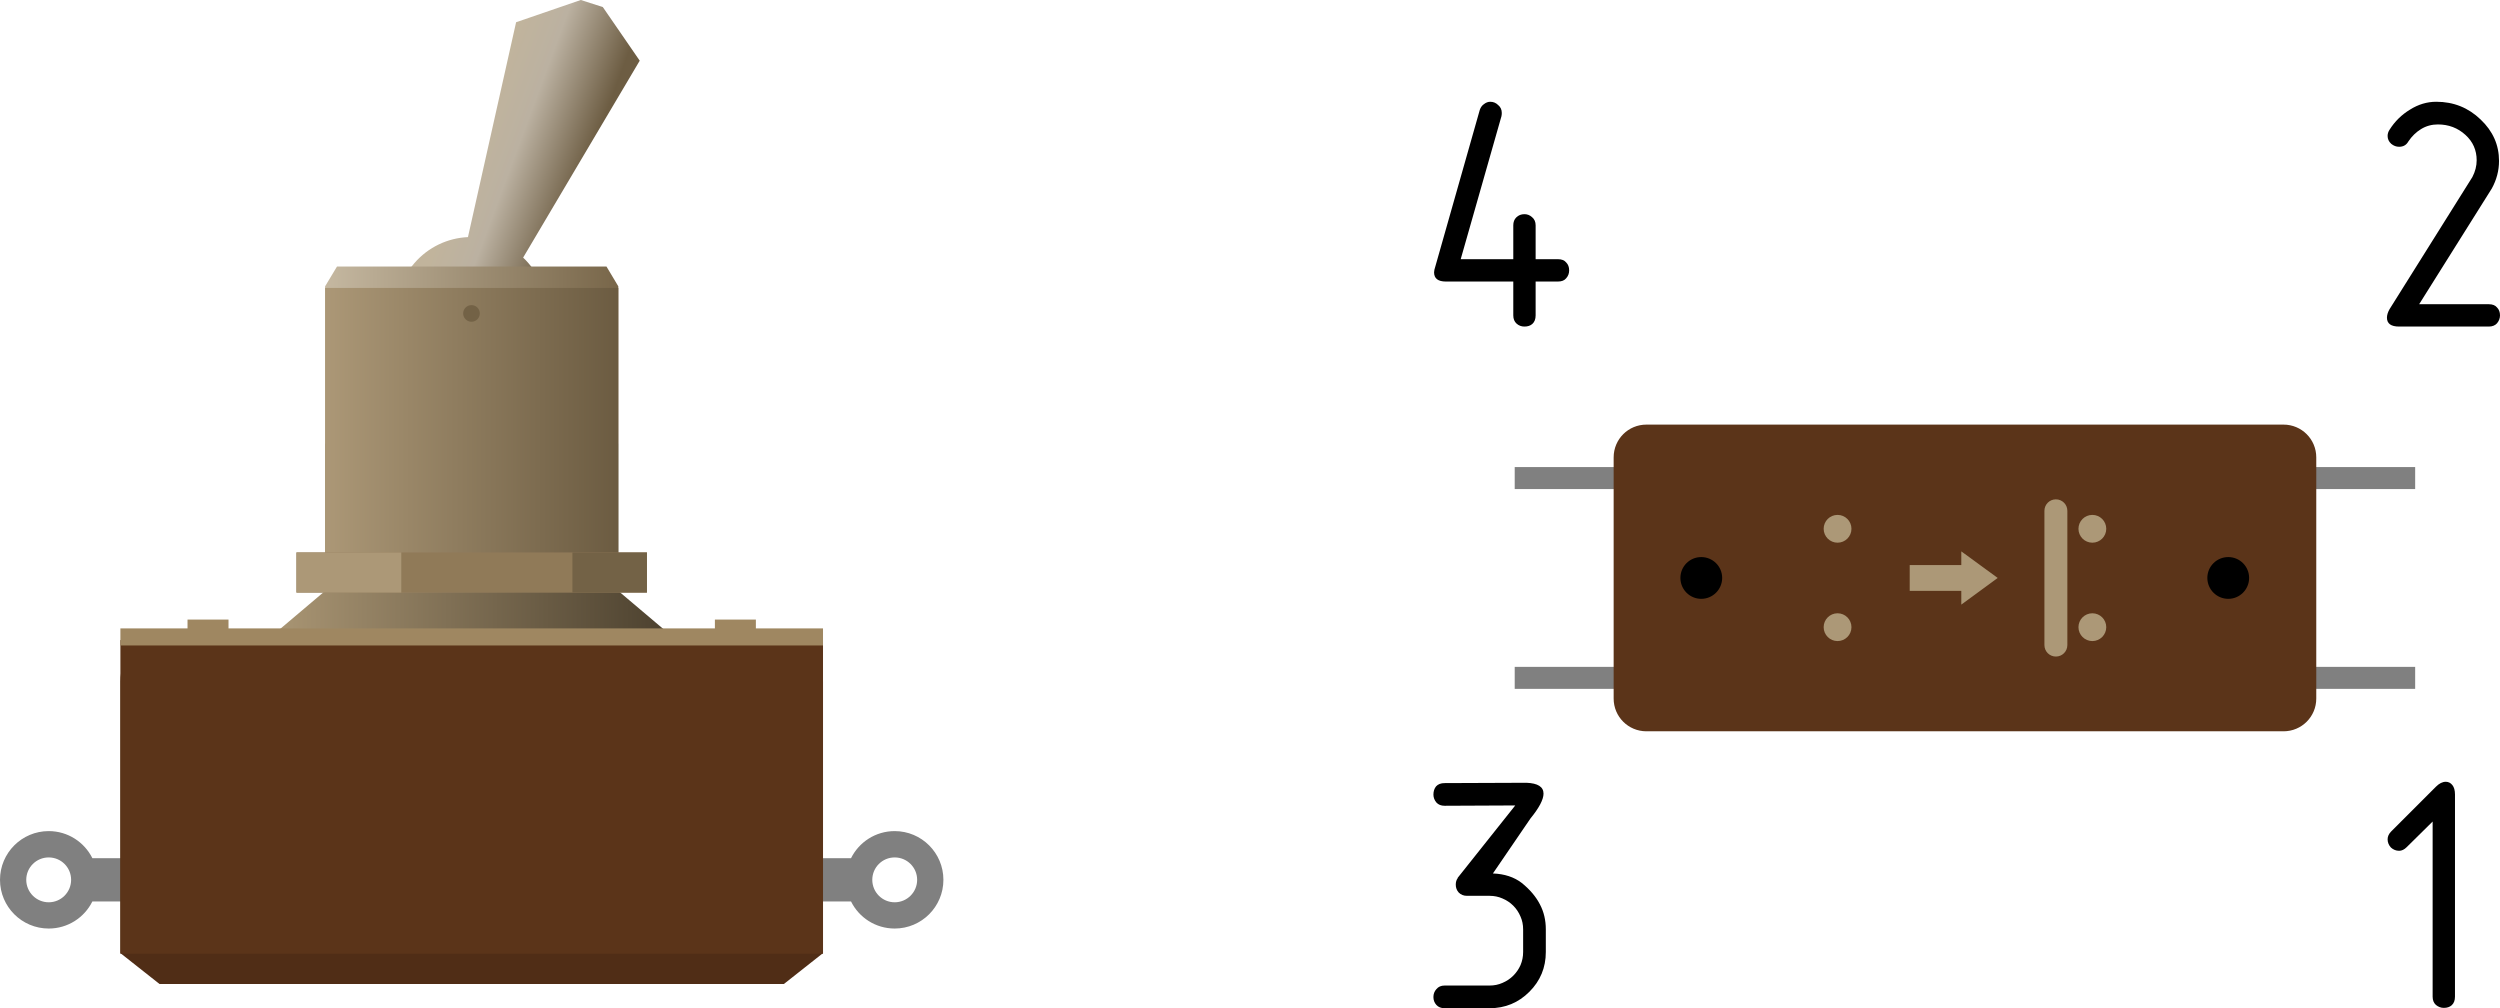 <?xml version="1.0" encoding="UTF-8" standalone="no"?>
<!-- Created with Inkscape (http://www.inkscape.org/) -->

<svg
   xmlns:dc="http://purl.org/dc/elements/1.1/"
   xmlns:cc="http://creativecommons.org/ns#"
   xmlns:rdf="http://www.w3.org/1999/02/22-rdf-syntax-ns#"
   xmlns:svg="http://www.w3.org/2000/svg"
   xmlns="http://www.w3.org/2000/svg"
   xmlns:xlink="http://www.w3.org/1999/xlink"
   xmlns:sodipodi="http://sodipodi.sourceforge.net/DTD/sodipodi-0.dtd"
   xmlns:inkscape="http://www.inkscape.org/namespaces/inkscape"
   width="1090.319"
   height="439.711"
   id="svg2"
   version="1.1"
   inkscape:version="0.92.4 (5da689c313, 2019-01-14)"
   sodipodi:docname="BB41~1.SVG">
  <defs
     id="defs4">
    <linearGradient
       id="linearGradient3871">
      <stop
         style="stop-color:#c1b49c;stop-opacity:1"
         offset="0"
         id="stop3873" />
      <stop
         id="stop3879"
         offset="0.385"
         style="stop-color:#bbb1a1;stop-opacity:1" />
      <stop
         style="stop-color:#6d5d43;stop-opacity:1"
         offset="1"
         id="stop3875" />
    </linearGradient>
    <linearGradient
       inkscape:collect="always"
       id="linearGradient3865">
      <stop
         style="stop-color:#c5b8a1;stop-opacity:1"
         offset="0"
         id="stop3867" />
      <stop
         style="stop-color:#786649;stop-opacity:1"
         offset="1"
         id="stop3869" />
    </linearGradient>
    <linearGradient
       id="linearGradient3851"
       inkscape:collect="always">
      <stop
         id="stop3853"
         offset="0"
         style="stop-color:#ab9775;stop-opacity:1" />
      <stop
         id="stop3855"
         offset="1"
         style="stop-color:#4a3f2d;stop-opacity:1" />
    </linearGradient>
    <linearGradient
       inkscape:collect="always"
       id="linearGradient3835">
      <stop
         style="stop-color:#ac9877;stop-opacity:1"
         offset="0"
         id="stop3837" />
      <stop
         style="stop-color:#6b5b41;stop-opacity:1"
         offset="1"
         id="stop3839" />
    </linearGradient>
    <linearGradient
       inkscape:collect="always"
       xlink:href="#linearGradient3835"
       id="linearGradient3841"
       x1="-522.281"
       y1="-291.926"
       x2="-392.719"
       y2="-291.926"
       gradientUnits="userSpaceOnUse" />
    <linearGradient
       inkscape:collect="always"
       xlink:href="#linearGradient3851"
       id="linearGradient3849"
       x1="-546.781"
       y1="-247.344"
       x2="-368.219"
       y2="-247.344"
       gradientUnits="userSpaceOnUse" />
    <linearGradient
       inkscape:collect="always"
       xlink:href="#linearGradient3865"
       id="linearGradient3863"
       x1="-521.438"
       y1="-329.156"
       x2="-393.562"
       y2="-329.156"
       gradientUnits="userSpaceOnUse" />
    <linearGradient
       inkscape:collect="always"
       xlink:href="#linearGradient3871"
       id="linearGradient3877"
       x1="-454.421"
       y1="-429.744"
       x2="-407.082"
       y2="-412.244"
       gradientUnits="userSpaceOnUse" />
  </defs>
  <sodipodi:namedview
     id="base"
     pagecolor="#ffffff"
     bordercolor="#666666"
     borderopacity="1.0"
     inkscape:pageopacity="0.0"
     inkscape:pageshadow="2"
     inkscape:zoom="0.57011719"
     inkscape:cx="271.38043"
     inkscape:cy="332.6456"
     inkscape:document-units="px"
     inkscape:current-layer="layer1"
     showgrid="false"
     inkscape:window-width="1920"
     inkscape:window-height="1018"
     inkscape:window-x="1016"
     inkscape:window-y="-8"
     inkscape:window-maximized="1"
     inkscape:snap-global="false"
     showguides="true"
     inkscape:guide-bbox="true"
     inkscape:snap-center="true"
     inkscape:snap-object-midpoints="true"
     fit-margin-top="0"
     fit-margin-left="0"
     fit-margin-right="0"
     fit-margin-bottom="0"
     inkscape:pagecheckerboard="true" />
  <g
     inkscape:label="Layer 1"
     inkscape:groupmode="layer"
     id="layer1"
     transform="translate(663.222,483.933)">
    <path
       style="fill:#808080;fill-opacity:1;stroke:none"
       d="m -2.616,-280.231 v 9.594 H 87.293 v -9.594 z m 302.806,0 v 9.594 h 89.909 v -9.594 z m -302.806,87.125 v 9.594 H 87.293 v -9.594 z m 302.806,0 v 9.594 h 89.909 v -9.594 z"
       id="rect3924"
       inkscape:connector-curvature="0" />
    <path
       inkscape:transform-center-y="-53.706839"
       inkscape:transform-center-x="-20.069014"
       inkscape:connector-curvature="0"
       id="path3826"
       d="m -400.324,-480.856 -9.601,-3.078 -28.211,9.698 -20.999,93.709 c -8.711,0.399 -17.233,4.244 -23.376,11.37 -11.849,13.744 -10.334,34.496 3.411,46.345 13.744,11.849 34.517,10.31 46.365,-3.434 11.519,-13.363 10.363,-33.35 -2.339,-45.339 l 50.849,-85.883 z"
       style="fill:url(#linearGradient3877);fill-opacity:1;stroke:none"
       sodipodi:nodetypes="ccccsssccc" />
    <path
       style="fill:#808080;stroke:none"
       d="m -641.974,-121.467 c -11.735,0 -21.248,9.513 -21.248,21.248 0,11.735 9.513,21.248 21.248,21.248 8.35,0 15.561,-4.798 19.035,-11.804 h 49.431 V -109.662 h -49.431 c -3.478,-6.993 -10.694,-11.804 -19.035,-11.804 z m 368.948,0 c -8.34,0 -15.557,4.811 -19.035,11.804 h -49.431 v 18.887 h 49.431 c 3.473,7.006 10.685,11.804 19.035,11.804 11.735,0 21.248,-9.513 21.248,-21.248 0,-11.735 -9.513,-21.248 -21.248,-21.248 z m -368.948,11.48 c 5.402,0 9.768,4.366 9.768,9.768 0,5.402 -4.366,9.798 -9.768,9.798 -5.402,0 -9.798,-4.396 -9.798,-9.798 0,-5.402 4.396,-9.768 9.798,-9.768 z m 368.948,0 c 5.402,0 9.798,4.366 9.798,9.768 0,5.402 -4.396,9.798 -9.798,9.798 -5.402,0 -9.768,-4.396 -9.768,-9.798 0,-5.402 4.366,-9.768 9.768,-9.768 z"
       id="path3806"
       inkscape:connector-curvature="0" />
    <path
       id="path3802"
       d="m -596.969,-204.786 c -7.615,0 -13.75,8.084 -13.75,18.125 v 118.406 l 17.062,13.469 h 76.312 119.688 76.312 l 17.062,-13.469 V -186.661 c 0,-10.041 -6.135,-18.125 -13.75,-18.125 H -378.75 -536.25 Z"
       style="fill:#502d16;fill-opacity:1;stroke:none"
       inkscape:connector-curvature="0" />
    <rect
       style="fill:#5b3419;fill-opacity:1;stroke:none"
       id="rect3804"
       width="306.429"
       height="136.786"
       x="-610.714"
       y="-204.781"
       rx="0"
       ry="0" />
    <path
       style="fill:#9f8761;fill-opacity:1;stroke:none"
       d="m -581.438,-213.719 v 6.094 h 17.875 v -6.094 z m 230,0 v 6.094 h 17.875 v -6.094 z"
       id="rect3810"
       inkscape:connector-curvature="0" />
    <path
       style="fill:url(#linearGradient3849);fill-opacity:1;stroke:none"
       d="m -521.438,-290.625 v 64.406 l -25.344,21.438 89.281,0.719 89.281,-0.719 -25.344,-21.438 V -290.625 Z"
       id="path3833"
       inkscape:connector-curvature="0" />
    <path
       style="fill:url(#linearGradient3863);fill-opacity:1;stroke:none"
       d="m -521.438,-290.625 h 127.875 v -68.438 l -5.156,-8.625 H -516.25 l -5.188,8.625 z"
       id="path3816"
       inkscape:connector-curvature="0" />
    <path
       id="path3828"
       d="m -521.438,-358.348 v 132.125 l -0.844,0.719 h 129.562 l -0.844,-0.719 v -132.125 z"
       style="fill:url(#linearGradient3841);fill-opacity:1;stroke:none"
       inkscape:connector-curvature="0" />
    <circle
       transform="matrix(0.535,0,0,0.535,-217.414,-461.998)"
       id="path3818"
       style="fill:#736246;fill-opacity:1;stroke:none"
       cx="-448.929"
       cy="214.505"
       r="6.786" />
    <rect
       y="-242.995"
       x="-533.929"
       height="17.5"
       width="152.857"
       id="rect3820"
       style="fill:#907a58;fill-opacity:1;stroke:none" />
    <rect
       style="fill:#ac9877;fill-opacity:1;stroke:none"
       id="rect3822"
       width="45.714"
       height="17.5"
       x="-533.929"
       y="-242.995" />
    <rect
       style="fill:#736246;fill-opacity:1;stroke:none"
       id="rect3824"
       width="32.5"
       height="17.5"
       x="-413.571"
       y="-242.995" />
    <path
       style="fill:#5b3419;fill-opacity:1;stroke:none"
       d="M 54.822,-298.75 H 332.68 c 7.914,0 14.286,6.371 14.286,14.286 v 105.184 c 0,7.914 -6.371,14.286 -14.286,14.286 H 54.822 c -7.914,0 -14.286,-6.371 -14.286,-14.286 V -284.464 c 0,-7.914 6.371,-14.286 14.286,-14.286 z"
       id="rect3894"
       inkscape:connector-curvature="0" />
    <rect
       style="fill:#9f8761;fill-opacity:1;stroke:none"
       id="rect3814"
       width="306.429"
       height="7.443"
       x="-610.714"
       y="-209.871"
       rx="0"
       ry="0" />
    <path
       style="fill:#000000;fill-opacity:1;stroke:none"
       d="m 78.741,-240.981 c -5.03,0 -9.094,4.064 -9.094,9.094 0,5.03 4.064,9.125 9.094,9.125 5.03,0 9.125,-4.095 9.125,-9.125 0,-5.03 -4.095,-9.094 -9.125,-9.094 z m 229.844,0 c -5.03,0 -9.125,4.064 -9.125,9.094 0,5.03 4.095,9.125 9.125,9.125 5.03,0 9.094,-4.095 9.094,-9.125 0,-5.03 -4.064,-9.094 -9.094,-9.094 z"
       id="path3899"
       inkscape:connector-curvature="0" />
    <path
       style="fill:#ac9877;fill-opacity:1;stroke:none"
       d="m 233.407,-266.153 c -2.77,0 -5,2.23 -5,5 v 58.562 c 0,2.77 2.23,5 5,5 2.77,0 5,-2.23 5,-5 v -58.562 c 0,-2.77 -2.23,-5 -5,-5 z m -95.219,6.781 c -3.347,0 -6.062,2.715 -6.062,6.062 0,3.347 2.715,6.062 6.062,6.062 3.347,0 6.062,-2.715 6.062,-6.062 0,-3.347 -2.715,-6.062 -6.062,-6.062 z m 111.125,0 c -3.347,0 -6.062,2.715 -6.062,6.062 0,3.347 2.715,6.062 6.062,6.062 3.347,0 6.062,-2.715 6.062,-6.062 0,-3.347 -2.715,-6.062 -6.062,-6.062 z m -57.156,15.906 v 5.969 h -22.5 v 11.25 h 22.5 v 6 l 15.875,-11.625 z m -53.969,27 c -3.347,0 -6.062,2.715 -6.062,6.062 0,3.347 2.715,6.062 6.062,6.062 3.347,0 6.062,-2.715 6.062,-6.062 0,-3.347 -2.715,-6.062 -6.062,-6.062 z m 111.125,0 c -3.347,0 -6.062,2.715 -6.062,6.062 0,3.347 2.715,6.062 6.062,6.062 3.347,0 6.062,-2.715 6.062,-6.062 0,-3.347 -2.715,-6.062 -6.062,-6.062 z"
       id="path3905"
       inkscape:connector-curvature="0" />
    <g
       aria-label="4"
       style="font-style:normal;font-variant:normal;font-weight:normal;font-stretch:normal;line-height:0%;font-family:'GOST type R';-inkscape-font-specification:'GOST type R';text-align:start;text-anchor:start;fill:#000000;fill-opacity:1;stroke:none"
       id="text3932">
      <path
         d="m 16.256,-370.892 q 2.437,0 3.583,1.433 1.29,1.29 1.29,3.44 0,2.007 -1.29,3.44 -1.147,1.433 -3.583,1.433 H 6.509 v 14.764 q 0,2.437 -1.433,3.727 -1.29,1.147 -3.44,1.147 -2.007,0 -3.44,-1.29 -1.433,-1.29 -1.433,-3.583 v -14.764 H -32.621 q -5.16,0 -5.16,-4.013 0,-0.43 0.143,-1.147 0.143,-0.717 0.287,-1.003 l 19.494,-68.658 q 0.573,-1.72 1.863,-2.58 1.29,-1.003 2.723,-1.003 2.007,0 3.44,1.433 1.577,1.29 1.577,3.44 0,0.717 -0.143,1.433 l -17.774,62.351 h 22.934 v -14.764 q 0,-2.15 1.29,-3.44 1.433,-1.433 3.583,-1.433 1.863,0 3.297,1.29 1.577,1.29 1.577,3.583 v 14.764 z"
         style="font-size:143.335px;line-height:1.25"
         id="path882"
         inkscape:connector-curvature="0" />
    </g>
    <g
       aria-label="2"
       style="font-style:normal;font-variant:normal;font-weight:normal;font-stretch:normal;line-height:0%;font-family:'GOST type R';-inkscape-font-specification:'GOST type R';text-align:start;text-anchor:start;fill:#000000;fill-opacity:1;stroke:none"
       id="text3951">
      <path
         d="m 391.837,-351.255 h 30.387 q 2.437,0 3.583,1.433 1.29,1.29 1.29,3.44 0,1.863 -1.29,3.44 -1.29,1.433 -3.583,1.433 h -39.13 q -5.303,0 -5.303,-3.87 0,-1.72 1.147,-3.727 l 36.12,-57.621 q 1.863,-3.583 1.863,-7.31 0,-6.593 -4.873,-11.037 -5.017,-4.587 -12.04,-4.587 -4.013,0 -7.31,2.007 -3.297,2.007 -5.59,5.447 -1.29,2.293 -4.013,2.293 -1.863,0 -3.44,-1.29 -1.577,-1.433 -1.577,-3.44 0,-1.433 0.86,-2.723 3.44,-5.447 8.887,-8.743 5.447,-3.44 11.467,-3.44 11.323,0 19.35,7.74 8.027,7.597 8.027,18.06 0,6.307 -3.153,12.04 z"
         style="font-size:143.335px;line-height:1.25"
         id="path879"
         inkscape:connector-curvature="0" />
    </g>
    <g
       aria-label="3"
       style="font-style:normal;font-variant:normal;font-weight:normal;font-stretch:normal;line-height:0%;font-family:'GOST type R';-inkscape-font-specification:'GOST type R';text-align:start;text-anchor:start;fill:#000000;fill-opacity:1;stroke:none"
       id="text3955">
      <path
         d="m -12.124,-102.99 q 7.597,0.287 12.613,4.157 5.303,4.3 7.883,9.317 2.58,4.873 2.58,10.893 v 9.89 q 0,10.177 -7.167,17.344 -7.167,7.167 -17.344,7.167 h -19.637 q -2.293,0 -3.583,-1.433 -1.29,-1.433 -1.29,-3.44 0,-2.007 1.29,-3.44 1.29,-1.577 3.583,-1.577 h 19.637 q 3.01,0 5.59,-1.147 2.723,-1.147 4.73,-3.153 2.007,-2.007 3.153,-4.587 1.147,-2.723 1.147,-5.733 v -9.89 q 0,-3.01 -1.147,-5.59 -1.147,-2.723 -3.153,-4.73 -2.007,-2.007 -4.73,-3.153 -2.58,-1.147 -5.59,-1.147 h -9.89 q -2.15,0 -3.583,-1.433 -1.29,-1.433 -1.29,-3.44 0,-1.72 0.86,-2.867 v -0.143 l 25.084,-31.534 -30.817,0.143 q -2.293,0 -3.583,-1.433 -1.29,-1.577 -1.29,-3.44 0,-2.15 1.147,-3.583 1.29,-1.433 3.727,-1.433 l 35.69,-0.143 q 7.453,0.287 7.453,4.73 0,3.87 -5.733,10.893 z"
         style="font-size:143.335px;line-height:1.25"
         id="path876"
         inkscape:connector-curvature="0" />
    </g>
    <g
       aria-label="1"
       style="font-style:normal;font-variant:normal;font-weight:normal;font-stretch:normal;line-height:0%;font-family:'GOST type R';-inkscape-font-specification:'GOST type R';text-align:start;text-anchor:start;fill:#000000;fill-opacity:1;stroke:none"
       id="text3959">
      <path
         d="m 407.46,-49.239 q 0,2.437 -1.433,3.727 -1.29,1.147 -3.44,1.147 -1.863,0 -3.44,-1.29 -1.433,-1.29 -1.433,-3.583 v -76.398 l -11.323,11.18 q -1.577,1.577 -3.297,1.577 -2.007,0 -3.583,-1.433 -1.433,-1.577 -1.433,-3.583 0,-1.863 1.577,-3.44 l 19.494,-19.494 q 2.15,-2.15 4.3,-2.15 1.72,0 2.867,1.433 1.147,1.433 1.147,4.157 z"
         style="font-size:143.335px;line-height:1.25"
         id="path873"
         inkscape:connector-curvature="0" />
    </g>
  </g>
</svg>
